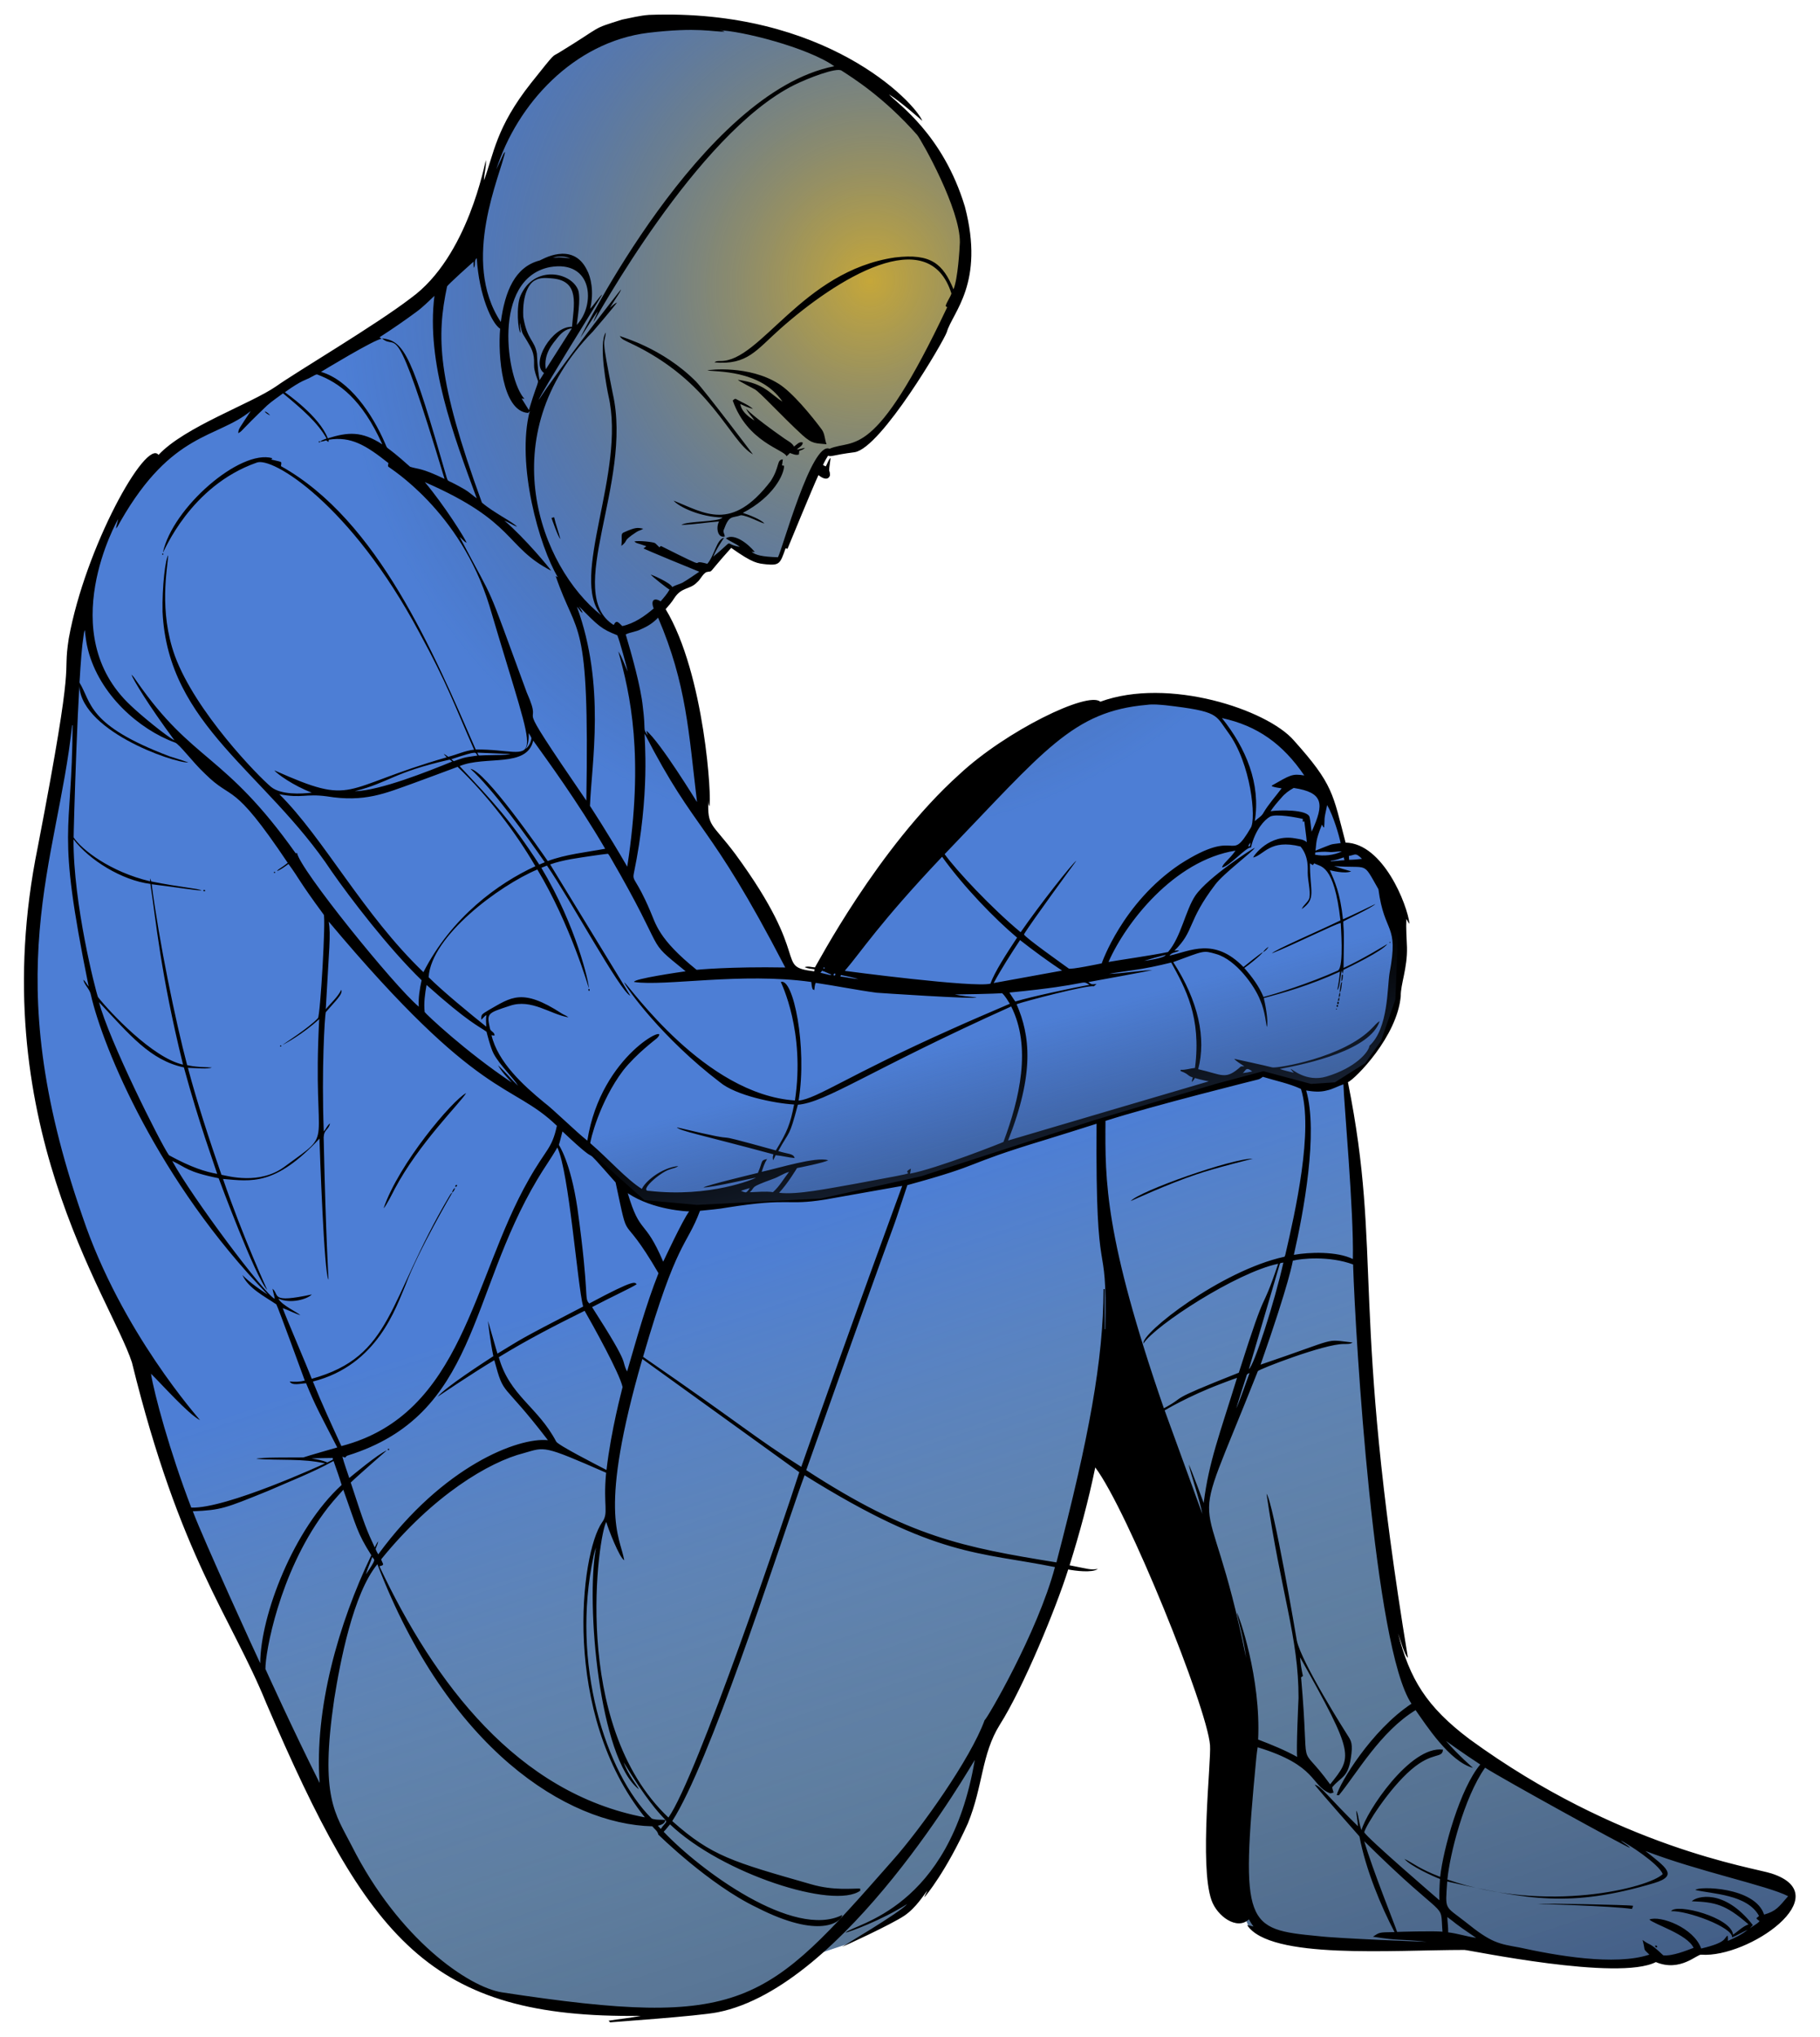 <?xml version="1.0" encoding="UTF-8" standalone="no"?>
<svg
   version="1.1"
   id="Layer_1"
   x="0px"
   y="0px"
   viewBox="0 0 1450.912 1623.007"
   enable-background="new 0 0 1450.912 1623.007"
   xml:space="preserve"
   sodipodi:docname="1546119974colourremix.svg"
   inkscape:version="1.2.2 (b0a8486, 2022-12-01)"
   xmlns:inkscape="http://www.inkscape.org/namespaces/inkscape"
   xmlns:sodipodi="http://sodipodi.sourceforge.net/DTD/sodipodi-0.dtd"
   xmlns:xlink="http://www.w3.org/1999/xlink"
   xmlns="http://www.w3.org/2000/svg"
   xmlns:svg="http://www.w3.org/2000/svg"
   xmlns:rdf="http://www.w3.org/1999/02/22-rdf-syntax-ns#"
   xmlns:cc="http://creativecommons.org/ns#"
   xmlns:dc="http://purl.org/dc/elements/1.1/"><defs
   id="defs174"><linearGradient
     inkscape:collect="always"
     id="linearGradient2517"><stop
       style="stop-color:#e4b112;stop-opacity:0.797;"
       offset="0"
       id="stop2513" /><stop
       style="stop-color:#2c4062;stop-opacity:0;"
       offset="1"
       id="stop2515" /></linearGradient><linearGradient
     inkscape:collect="always"
     id="linearGradient2451"><stop
       style="stop-color:#2c4062;stop-opacity:1;"
       offset="0"
       id="stop2447" /><stop
       style="stop-color:#2c4062;stop-opacity:0;"
       offset="1"
       id="stop2449" /></linearGradient><linearGradient
     inkscape:collect="always"
     id="linearGradient2283"><stop
       style="stop-color:#2c4062;stop-opacity:1;"
       offset="0"
       id="stop2279" /><stop
       style="stop-color:#d1bb1e;stop-opacity:0;"
       offset="1"
       id="stop2281" /></linearGradient><linearGradient
     inkscape:collect="always"
     xlink:href="#linearGradient2283"
     id="linearGradient2285"
     x1="787.295"
     y1="1832.037"
     x2="517.24"
     y2="1015.448"
     gradientUnits="userSpaceOnUse" /><linearGradient
     inkscape:collect="always"
     xlink:href="#linearGradient2451"
     id="linearGradient2453"
     x1="820.646"
     y1="945.582"
     x2="788.936"
     y2="823.817"
     gradientUnits="userSpaceOnUse" /><radialGradient
     inkscape:collect="always"
     xlink:href="#linearGradient2517"
     id="radialGradient2521"
     cx="680.214"
     cy="254.43"
     fx="680.214"
     fy="254.43"
     r="701.976"
     gradientTransform="matrix(0.579,0.167,-0.176,0.611,344.593,-45.128)"
     gradientUnits="userSpaceOnUse" /></defs><sodipodi:namedview
   id="namedview172"
   pagecolor="#ffffff"
   bordercolor="#000000"
   borderopacity="0.25"
   inkscape:showpageshadow="2"
   inkscape:pageopacity="0.0"
   inkscape:pagecheckerboard="0"
   inkscape:deskcolor="#d1d1d1"
   showgrid="false"
   inkscape:zoom="0.36388287"
   inkscape:cx="596.34575"
   inkscape:cy="845.05215"
   inkscape:window-width="1652"
   inkscape:window-height="1099"
   inkscape:window-x="0"
   inkscape:window-y="25"
   inkscape:window-maximized="0"
   inkscape:current-layer="Layer_1" />

<g
   id="g2560"><path
     style="fill:#4d7ed5;fill-opacity:1"
     d="m 603.521,24.294 -71.604,-6.393 -53.064,10.229 -42.835,26.852 -35.802,54.342 -22.376,66.49 -17.262,37.72 -40.277,37.72 -90.145,54.342 -57.539,32.605 -38.359,21.737 -35.163,36.441 -20.458,44.113 -19.18,72.883 -6.393,69.047 -23.016,131.061 -5.754,63.293 5.115,77.358 12.147,58.178 19.18,56.9 51.785,113.799 10.868,47.949 33.245,89.505 41.556,97.816 59.457,125.947 42.835,70.965 37.081,38.999 24.934,19.819 19.819,10.868 34.523,8.95 59.457,7.672 54.982,3.197 46.031,-4.475 43.474,-21.737 28.13,-20.458 24.934,-8.311 25.573,-12.786 17.262,-9.59 21.737,-23.655 20.458,-31.327 12.147,-29.409 8.311,-33.884 2.557,-20.458 34.523,-62.654 21.737,-50.507 22.376,-79.276 30.048,-139.372 89.505,272.991 10.868,170.06 -1.279,21.737 5.754,13.426 15.344,8.311 33.884,4.475 135.536,2.557 67.129,12.786 54.342,1.918 18.54,-5.115 15.344,1.279 23.016,-7.033 30.688,-8.311 29.409,-19.819 9.59,-12.786 -4.475,-7.672 -132.34,-46.031 -97.177,-49.228 -64.572,-54.342 -15.344,-31.327 -7.033,-48.589 -18.54,-166.224 -6.393,-154.716 -7.032,-76.079 -3.197,-21.098 15.983,-10.229 12.787,-18.54 10.229,-30.687 5.115,-62.654 -22.376,-47.31 -10.868,-11.508 -10.868,-1.918 -5.115,-17.262 -14.065,-35.802 -37.72,-40.277 -69.047,-24.294 -42.195,-3.197 -79.915,31.327 -101.013,102.292 -67.129,78.637 -6.393,11.508 -0.639,1.918 -17.262,-5.754 -8.311,-15.344 -29.409,-55.621 -35.163,-51.146 1.279,-26.212 -7.672,-58.818 -10.868,-44.753 -14.065,-33.884 2.557,-8.951 7.033,-8.951 15.983,-7.672 7.672,-9.59 5.115,-1.279 14.065,-17.262 12.786,4.475 10.229,5.754 14.065,1.918 h 2.557 l 8.311,-16.622 16.622,-44.113 12.147,-25.573 16.622,-3.197 15.983,-2.557 17.262,-19.18 23.016,-33.245 24.294,-42.835 13.426,-37.081 1.918,-33.245 -9.59,-38.359 -26.852,-47.31 -38.359,-38.359 -48.589,-27.491 -30.687,-9.59 z"
     id="path432" /><path
     style="fill:url(#radialGradient2521);fill-opacity:1;opacity:1"
     d="m 603.521,24.294 -71.604,-6.393 -53.064,10.229 -42.835,26.852 -35.802,54.342 -22.376,66.49 -17.262,37.72 -40.277,37.72 -90.145,54.342 -57.539,32.605 -38.359,21.737 -35.163,36.441 -20.458,44.113 -19.18,72.883 -6.393,69.047 -23.016,131.061 -5.754,63.293 5.115,77.358 12.147,58.178 19.18,56.9 51.785,113.799 10.868,47.949 33.245,89.505 41.556,97.816 59.457,125.947 42.835,70.965 37.081,38.999 24.934,19.819 19.819,10.868 34.523,8.95 59.457,7.672 54.982,3.197 46.031,-4.475 43.474,-21.737 28.13,-20.458 24.934,-8.311 25.573,-12.786 17.262,-9.59 21.737,-23.655 20.458,-31.327 12.147,-29.409 8.311,-33.884 2.557,-20.458 34.523,-62.654 21.737,-50.507 22.376,-79.276 30.048,-139.372 89.505,272.991 10.868,170.06 -1.279,21.737 5.754,13.426 15.344,8.311 33.884,4.475 135.536,2.557 67.129,12.786 54.342,1.918 18.54,-5.115 15.344,1.279 23.016,-7.033 30.688,-8.311 29.409,-19.819 9.59,-12.786 -4.475,-7.672 -132.34,-46.031 -97.177,-49.228 -64.572,-54.342 -15.344,-31.327 -7.033,-48.589 -18.54,-166.224 -6.393,-154.716 -7.032,-76.079 -3.197,-21.098 15.983,-10.229 12.787,-18.54 10.229,-30.687 5.115,-62.654 -22.376,-47.31 -10.868,-11.508 -10.868,-1.918 -5.115,-17.262 -14.065,-35.802 -37.72,-40.277 -69.047,-24.294 -42.195,-3.197 -79.915,31.327 -101.013,102.292 -67.129,78.637 -6.393,11.508 -0.639,1.918 -17.262,-5.754 -8.311,-15.344 -29.409,-55.621 -35.163,-51.146 1.279,-26.212 -7.672,-58.818 -10.868,-44.753 -14.065,-33.884 2.557,-8.951 7.033,-8.951 15.983,-7.672 7.672,-9.59 5.115,-1.279 14.065,-17.262 12.786,4.475 10.229,5.754 14.065,1.918 h 2.557 l 8.311,-16.622 16.622,-44.113 12.147,-25.573 16.622,-3.197 15.983,-2.557 17.262,-19.18 23.016,-33.245 24.294,-42.835 13.426,-37.081 1.918,-33.245 -9.59,-38.359 -26.852,-47.31 -38.359,-38.359 -48.589,-27.491 -30.687,-9.59 z"
     id="path2509" /><path
     style="fill:url(#linearGradient2285);fill-opacity:1;opacity:0.704"
     d="m 603.521,24.294 -71.604,-6.393 -53.064,10.229 -42.835,26.852 -35.802,54.342 -22.376,66.49 -17.262,37.72 -40.277,37.72 -90.145,54.342 -57.539,32.605 -38.359,21.737 -35.163,36.441 -20.458,44.113 -19.18,72.883 -6.393,69.047 -23.016,131.061 -5.754,63.293 5.115,77.358 12.147,58.178 19.18,56.9 51.785,113.799 10.868,47.949 33.245,89.505 41.556,97.816 59.457,125.947 42.835,70.965 37.081,38.999 24.934,19.819 19.819,10.868 34.523,8.95 59.457,7.672 54.982,3.197 46.031,-4.475 43.474,-21.737 28.13,-20.458 24.934,-8.311 25.573,-12.786 17.262,-9.59 21.737,-23.655 20.458,-31.327 12.147,-29.409 8.311,-33.884 2.557,-20.458 34.523,-62.654 21.737,-50.507 22.376,-79.276 30.048,-139.372 89.505,272.991 10.868,170.06 -1.279,21.737 5.754,13.426 15.344,8.311 33.884,4.475 135.536,2.557 67.129,12.786 54.342,1.918 18.54,-5.115 15.344,1.279 23.016,-7.033 30.688,-8.311 29.409,-19.819 9.59,-12.786 -4.475,-7.672 -132.34,-46.031 -97.177,-49.228 -64.572,-54.342 -15.344,-31.327 -7.033,-48.589 -18.54,-166.224 -6.393,-154.716 -7.032,-76.079 -3.197,-21.098 15.983,-10.229 12.787,-18.54 10.229,-30.687 5.115,-62.654 -22.376,-47.31 -10.868,-11.508 -10.868,-1.918 -5.115,-17.262 -14.065,-35.802 -37.72,-40.277 -69.047,-24.294 -42.195,-3.197 -79.915,31.327 -101.013,102.292 -67.129,78.637 -6.393,11.508 -0.639,1.918 -17.262,-5.754 -8.311,-15.344 -29.409,-55.621 -35.163,-51.146 1.279,-26.212 -7.672,-58.818 -10.868,-44.753 -14.065,-33.884 2.557,-8.951 7.033,-8.951 15.983,-7.672 7.672,-9.59 5.115,-1.279 14.065,-17.262 12.786,4.475 10.229,5.754 14.065,1.918 h 2.557 l 8.311,-16.622 16.622,-44.113 12.147,-25.573 16.622,-3.197 15.983,-2.557 17.262,-19.18 23.016,-33.245 24.294,-42.835 13.426,-37.081 1.918,-33.245 -9.59,-38.359 -26.852,-47.31 -38.359,-38.359 -48.589,-27.491 -30.687,-9.59 z"
     id="path2200" /><g
     id="g169">
	<path
   d="M517.405,11.862c140.944-5.278,211.789,69.583,217.889,84.464c0,0-18.009-15.998-26.646-21.075   c6.855,7.422,43.146,31.746,60.579,89.466c15.996,61.104-9.904,84.169-14.4,99.848c-2.335,7.228-52.36,92.384-73.443,95.791   c-18.146,2.34-18.04,3.769-21.299,2.832c-1.465,2.389-2.887,4.816-3.996,7.391c0.711,0.372,1.438,0.749,2.17,1.115   c1.476-2.192,1.919-5.062,3.903-6.883c-2.108,14.987-0.645,7.757-0.497,13.897c-0.222,1.194-2.081,5.535-9.201-0.093   c-4.418,9.435-24.269,57.736-24.672,58.737c-0.514-0.153-1.022-0.295-1.52-0.432c-4.264,12.142-4.78,13.821-15.422,12.793   c-6.994-0.823-10.372-0.671-27.931-13.115c-21.275,23.654-13.152,17.449-19.987,19.413c-3.165,1.941-4.417,5.751-7.26,8.047   c-5.677,6.028-12.334,3.441-18.32,12.886c-1.902,3.083-4.335,5.773-6.702,8.496c31.273,51.785,37.03,153.133,34.802,157.086   c-0.727-1.585-0.672-3.318-0.749-5.002c-0.836,21.736,2.544,17.75,21.534,43.112c62.197,84.815,30.496,89.39,62.853,93.435   c0.055-0.41,0.164-1.236,0.219-1.646c-2.662-0.361-5.39-0.563-7.867-1.678c2.646-1.088,5.505,0.038,8.233,0.159   c0.98-1,50.095-95.448,115.215-153.91c36.989-34.49,102.497-66.472,112.274-57.802c54.216-19.831,133.13,6.289,154.358,30.926   c31.505,35.15,30.89,42.238,41.177,81.342c29.895,0.646,49.195,49.253,50.974,64.728c-1.115-1.121-1.738-2.58-2.531-3.903   c-0.372,7.544,0.23,15.094,0.497,22.638c0.389,16.561-5.154,29.631-4.958,38.831c-2.76,32.237-36.257,66.048-42.106,68.643   c27.849,138.855,1.611,178.06,47.814,458.68c-2.7-2.073-5.878-13.846-7.845-19.435c9.265,36.24,22.464,58.338,57.047,84.354   c118.741,86.525,225.909,102.135,240.703,106.977c53.599,17.424-18.44,67.452-56.036,64.706   c-3.345-0.586-16.695,14.067-36.213,5.899c-30.012,15.374-148.473-9.6-152.576-9.682c-57.208,0-155.109,7.849-173.236-19.779   c1.678,0.306,3.34,0.744,5.024,1.11c-1.29-1.864-2.624-3.701-3.619-5.724c-9.492,9.019-25.419-2.497-29.849-15.291   c-9.733-27.772-0.145-110.409-1.159-123.509c-2.343-29.977-65.697-187.018-91.494-221.317   c-5.407,26.345-12.437,52.335-20.479,77.997c15.798,3.022,16.086,3.765,22.551,2.914c-4.568,3.29-18.282,1.453-23.639,0.399   c-9.54,30.418-35.679,94.018-54.593,123.831c-14.696,23.672-13.16,48.473-25.388,78.5c-17.107,37.903-33.676,58.086-34.786,58.966   c0.645-1.897,1.766-3.564,2.558-5.385c-2.863,3.14-8.829,13.472-18.336,19.949c-10.427,7.063-48.823,24.675-49.825,24.94   c0.167-0.316,46.271-27.386,52.023-34.185c-21.187,13.264-45.426,22.024-49.301,22.857c7.44-7.33,83.068-18.36,103.166-137.673   c-1.662,2.077-103.325,181.029-204.938,201.073c-15.733,3.146-85.377,7.886-85.798,8.025c-0.295-0.323-0.88-0.968-1.175-1.29   c8.55-1.438,17.226-2.121,25.722-3.87c-168.699,2.189-217.334-60.198-298.576-249.045   c-28.191-69.343-68.692-115.439-107.152-271.667c-17.078-52.227-119.369-193.69-75.044-410.844   c31.159-161.63,19.278-131.33,24.689-166.107c13.202-72.701,61.623-159.575,71.551-146.278   c20.934-22.419,73.415-40.57,93.769-54.636c16.323-11.633,79.17-48.652,107.37-70.31c45.811-33.072,59.107-108.62,59.852-109.989   c0.366,5.44-1.432,10.737-1.531,16.166c7.812-20.801,9.393-42.037,37.58-77.625c20.111-25.21,16.383-20.582,21.933-23.989   c37.011-22.598,24.936-18.371,50.46-26.471C502.966,14.223,510.095,12.392,517.405,11.862 M516.803,26.13   c-59.348,7.291-104.72,56.889-121.136,108.879c5.621-11.648,5.28-12.479,6.97-13.946c-3.215,17.699-35.763,86.621-3.384,135.536   c3.272-24.188,11.119-43.964,31.134-49.066c1.001-0.271,26.046-15.842,37.519,7.583c3.065,5.438,5.886,17.563,2.52,30.981   c3.748-3.885,7.417-9.935,9.731-11.431c-0.457,1.007-50.327,80.878-50.651,84.026c15.095-23.555,64.814-87.402,65.636-88.116   c-0.951,2.975-3.237,5.372-8.955,14.75c1.815-1.536,3.477-3.335,5.707-4.286c-0.736,1.478-18.978,22.995-19.194,23.114   c-81.259,82.847-42.395,187.505,6.845,226.297c-26.317-30.135,19.674-113.74,5.538-175.012c-1.063-4.755-8.271-41.858-2.116-50.503   c-1.066,10.461-4.054,1.089,5.554,48.776c16.125,70.911-39.566,159.274,0.738,184.366c0.618-1.121,1.356-2.81,2.947-2.471   c1.525,0.793,2.63,2.154,3.882,3.313c9.534-2.061,17.729-7.796,25.038-14.017c-2.631-6.695,0.526-8.895,5.522-5.686   c2.569-2.952,5.194-5.899,7.107-9.337c-1.438-0.703-14.038-10.449-14.996-12.038c1.012,0.263,15.247,6.263,17.183,9.939   c2.537-1.476,5.429-2.116,8.064-3.368c4.647-2.695,9.009-5.822,13.471-8.796c-39.894-16.242-44.468-18.566-44.468-18.566   c0.744-0.607,1.509-1.186,2.274-1.771c-7.425-2.702-7.815-2.068-9.551-3.789c3.457-0.865,15.391,0.407,16.598,1.394   c1.203,1.011,2.22,2.23,3.384,3.302c0.508-0.503,1.061-1.46,1.842-0.765c43.39,21.695,19.035,8.96,36.333,13.875   c5.956-7.017,7.135-19.128,13.394-20.889c-0.58,1.002-5.996,8.597-8.698,15.231c18.689-15.325,7.016-10.08,21.217-7.861   c-3.368-2.799-7.681-4.155-11.131-6.773c6.758-4.364,17.825,4.421,23.098,10.928c-0.886-0.087-1.771-0.18-2.641-0.219   c3.395,2.688,8.134,3.923,21.064,4.368c3.3-5.649,26.964-92.864,41.111-86.448c19.924-8.473,35.305,10.96,93.779-112.755   c-0.426-0.35-0.842-0.7-1.241-1.044c1.055-3.532,3.488-6.44,4.647-9.912c-18.08-57.474-91.618-11.714-136.438,28.089   c-18.935,16.734-26.108,29.145-52.395,26.766c1.17-1.257,3.023-1.006,4.587-1.088c32.168,0.557,65.117-71.627,139.111-82.496   c29.196-3.53,38.45,5.315,46.791,25.356c3.451-8.348,4.849-31.661,5.068-37.35c0.408-26.383-30.028-80.465-33.988-85.606   c-26.702-30.289-51.846-45.813-60.262-51.274c-3.978-2.923-27.108,6.12-37.689,11.349   c-78.195,38.871-159.11,188.198-160.153,188.931c0.776-2.969,2.564-5.543,3.34-8.512c-3.91,5.369-13.377,20.737-13.793,21.053   c0.305-1.005,96.205-195.627,202.445-216.359c-21.367-15.108-75.153-28.501-91.986-28.636c1.525,0.23,3.198,0.115,4.521,1.077   C568.354,25.525,556.755,21.403,516.803,26.13 M440.78,205.286c7.99,0.103-0.161-0.74,13.799,0.574   C450.233,204.144,445.252,203.958,440.78,205.286 M377.709,213.443c-0.169-1.646-0.169-3.297-0.213-4.948   c-0.806,0.675-20.991,18.75-21.102,19.818c-8.297,39.662-8.403,72.991,27.783,172.208c8.938,7.806,25.77,16.049,27.974,19.26   c-3.477-1.378-6.599-3.499-10.054-4.915c16.688,14.26,36.599,38.456,37.29,39.925c-37.106-19.179-27.625-38.693-100.695-70.583   c15.642,18.656,31.686,44.276,33.315,48.295c-2.307-0.94-3.641-3.16-5.554-4.625c30.528,58.039,18.714,29.507,53.45,123.875   c16.065,36.233-17.865-9.254,47.529,86.257c2.572-149.742-7.256-128.495-24.432-178.949c0.569,0.301,1.154,0.623,1.733,0.957   c-14.75-24.297-33.372-90.205-22.403-132.469c-0.421,0.514-0.836,1.044-1.285,1.531c-20.831-1.218-24.168-46.23-22.321-67.117   c-6.741-4.252-16.827-26.656-18.637-56.216C377.55,207.599,379.502,211.24,377.709,213.443 M438.293,212.874   c-46.645,9.32-34.437,89.953-20.178,104.965c-0.749-0.082-1.492-0.153-2.23-0.224c1.963,3.04,3.827,6.128,5.757,9.19   c9.511-31.81,8.163-16.224,4.477-32.145c-1.147-4.755,1.314-9.932-3.564-18.861c-7.269-12.937-5.525-7.114-8.271-18.926   c0.066,2.81,0.574,5.576,0.76,8.375c-2.186-1.267-3.616-21.456-0.18-29.401c10.828-25.178,41.098-19.135,46.234-4.188   c1.916,7.412-0.821,22.623-1.328,27.28C474.935,243.081,472.793,206.843,438.293,212.874 M426.544,223.387   c-4.373,2.116-10.224,10.531-9.398,28.986c2.961,18.707,9.116,18.478,10.885,29.489c0.068,0.288,0.328,11.83,2.127,21.037   c1.29-1.815,2.384-3.75,3.537-5.647c-11.184-7.743,6.603-37.479,22.327-36.82c1.34-17.048,6.586-36.599-15.69-38.558   C435.723,221.463,430.727,220.96,426.544,223.387 M331.622,248.77c-9.469,6.992-19.183,13.651-29.079,20.02   c0.574,0.377,1.154,0.771,1.728,1.175c-5.501,0.338-47.359,25.775-48.36,26.389c22.836,6.638,41.054,33.853,50.815,56.397   c3.391,7.388-2.244-0.88,20.178,19.2c6.379,2.133,8.417,0.513,27.493,9.693c-40.783-135.367-37.21-100.965-49.842-111.973   c18.069,1.764,23.941,14.737,51.52,110.836c1.614,4.209-0.942,0.63,14.471,9.573c3.417,1.995,6.265,4.789,9.512,7.025   c-18.535-50.272-40.445-108.205-33.72-161.334C341.539,240.22,336.958,244.943,331.622,248.77 M444.164,269.457   c-3.011,3.985-11.087,12.125-9.037,24.836c0.001-0.002,20.736-32.593,20.736-32.594   C450.91,262.077,447.084,265.756,444.164,269.457 M248.591,300.198c-5.292,3.07-6.988,2.03-21.49,12.355   c1,0.853,27.564,19.083,34.196,36.743c16.08-4.954,26.85-6.015,43.506,4.844c-16.371-36.324-34.651-49.297-52.001-55.746   C251.281,298.448,249.985,299.623,248.591,300.198 M212.958,323.104c-22.107,21.046-19.382,20.163-23.043,22.103   c0.376-3.841,0.151-2.607,9.944-17.653c-27.108,22.064-62.657,16.144-103.653,87.618c-1.246,2.006-2.072,4.297-3.717,6.041   c0.279-2.58,1.268-5.002,1.728-7.544c-0.767,1.014-51.525,91.23,10.081,148.629c8.156,7.834,28.446,24.427,34.802,27.695   c-21.363-28.907-32.354-47.469-34.354-52.346c1.793,1.389,2.87,3.444,4.204,5.237c45.12,65.01,69.618,56.559,126.849,137.203   c0.257-0.104,0.765-0.306,1.022-0.405c1.734,12.493,77.425,106.119,97.032,122.535c-0.421-7.091,0.744-14.148,2.252-21.053   c-26.714-25.934-56.979-65.618-71.819-86.929c-52.399-79.006-130.45-116.138-134.694-206.66c-0.42-19.822,2.234-42.193,4.51-45.108   c-0.517,10.259-7.72,44.211,5.358,80.282c16.442,44.568,66.444,95.926,76.652,104.352c7.74,6.357,23.994,5.66,32.419,4.527   c-14.355-5.349-28.168-15.229-29.745-17.713c65.116,29.005,51.359,14.328,137.389-10.425c-0.858-0.891-1.749-1.749-2.471-2.744   c1.318,0.612,2.493,1.476,3.646,2.362c6.899-1.788,13.46-4.904,20.605-5.691c-15.79-35.736-21.051-51.84-43.703-93.419   C279.821,402.08,216.793,363.353,204.489,368.72c-52.908,18.625-73.616,70.836-74.618,71.655   c7.484-35.507,61.439-82.669,87.274-75.247c-0.295,0.355-0.59,0.711-0.875,1.077c9.562,2.407,8.02,1.019,7.73,5.281   c77.514,43.254,121.591,148.567,155.239,225.784c52.37-0.435,52.843,27.234,10.879-114.674   c-23.216-75.621-79.762-109.733-80.615-110.738c-0.47-0.864,0.098-1.892,0.169-2.799c-18.06-14.338-29.858-21.438-47.508-18.659   c-0.115,0.601-0.224,1.214-0.328,1.826c-3.131-2.305-0.513-0.86-6.653-0.23c1.41-1.394,3.428-1.755,5.177-2.542   c-7.222-12.87-19.685-23.57-34.737-36C221.388,316.653,216.921,319.556,212.958,323.104 M461.598,483.224   c0.935,1.76,2.236,3.335,2.897,5.243c-2.034-1.099-2.897-3.389-4.554-4.898c22.944,62.773,11.663,124.946,10.371,158.666   c0.019,0.032,14.375,21.813,29.729,48.42c13.607-88.236,2.347-137.807-7.112-171.513c3.247,4.948,4.953,10.726,7.462,16.056   c-0.64-3.378-6.39-24.663-8.255-28.936C479.185,501.103,477.224,499.007,461.598,483.224 M511.019,501.413   c-3.838,2.061-8.299,2.296-12.208,4.138c4.538,15.149,12.028,41.625,13.64,57.594c2.626,20.752-0.325,16.946,3.898,22.895   c-0.339-1.263-0.782-2.493-1.099-3.745c10.957,8.842,39.731,55.894,40.428,56.905c-6.611-55.025-8.328-94.091-31.047-147.005   C520.865,496.29,516.131,499.275,511.019,501.413 M66.466,507.754c-4.313,25.932-7.902,158.478-7.758,159.579   c6.385,9.734,29.209,27.448,60.841,34.95c0.06-0.579,0.175-1.738,0.235-2.318c0.257,0.804,0.492,1.618,0.743,2.449   c24.49,4.905,37.868,5.643,40.16,7.151c-4.255,0.162-17.775-2.249-39.788-4.915c6.155,47.082,18.875,108.309,28.286,144.146   c6.435,1.558,13.088,1.564,19.659,1.886c-3.204,1.485-12.053,0.425-19.052,0.284c7.708,28.767,17.008,57.075,26.744,85.207   c5.4,1.047,30.571,8.28,50.383-6.506c41.311-30.423,21.803-9.404,27.559-117.506c-13.245,12.026-27.589,19.809-29.27,20.528   c0.283-0.328,21.457-13.803,28.269-21.37c1.897-2.214,6.404-80.193,4.592-82.441c-20.084-27.201-19.434-28.618-28.078-40.384   c-2.925,2.088-5.806,4.374-9.184,5.675c1.279-1.944,2.723-1.808,8.561-6.577c-44.934-67.012-43.079-48.205-66.079-71.125   c-10.062-9.435-20.375-23.725-23.858-24.754c-28.534-10.438-60.169-38.149-69.293-73.94c-1.345-5.139-1.963-10.414-2.493-15.685   C66.811,503.862,66.816,505.857,66.466,507.754 M914.324,561.691c-59.08,5.157-81.514,36.166-161.258,118.998   c9.425,13.049,37.192,42.798,60.595,62.224c15.162-21.914,41.375-55.214,44.419-57.004c0,0-36.792,50.121-41.756,58.671   c0.044,1.959,32.108,24.625,35.699,27.247c1.182,1.109,24.469-3.752,26.268-4.117c0,0,16.405-48.094,62.274-78.931   c48.047-30.945,38.93,0.973,56.604-29.204c4.304-6.962,0.378-51.184-18.391-76.296c-10.092-13.675-6.757-16.326-49.694-21.288   C924.181,561.576,919.228,561.018,914.324,561.691 M974.138,572.242c19.258,24.063,31.008,52.326,26.181,82.206   c2.219-2.323,5.385-3.756,6.905-6.697c4.1-7.025,9.66-13.011,14.487-19.517c-2.597-0.372-5.205-0.765-7.687-1.613   c-0.022-0.159-0.06-0.476-0.082-0.634c14.7-8.352,16.161-9.617,25.842-8.02C1022.684,592.833,1002.285,578.293,974.138,572.242    M57.489,577.977c-11.818,110.29-59.965,195.465,8.222,391.327c30.867,92.127,93.198,161.427,93.769,162.428   c-9.39-4.695-31.541-29.743-39.11-37c2.6,16.288,14.91,61.804,32.091,106.67c27.693,1.116,105.642-34.701,106.643-35.234   c-17.981-4.067-36.514-2.176-54.746-3.619c2.624-1.347,27.972-0.996,37.421-1.11c4.827-1.64,22.939-6.735,27.078-7.971   c-13.762-26.749-17.131-32.37-24.842-51.165c-4.268,0.201-11.285,2.166-13.039-1.389c4.013,0.443,8.086,0.295,12.011-0.694   c-0.3-0.861-21.805-59.822-22.688-60.759c-9.748-6.603-22.424-12.943-27.056-23.442c0,0,5.772,6.497,20.124,15.57   c-87.535-90.306-131.266-196.729-140.85-238.538c-0.744-4.685-5.035-7.697-6.123-12.284c1.897,1.394,2.761,3.679,4.308,5.396   C44.321,656.36,57.453,668.37,57.861,577.999C57.768,577.993,57.582,577.982,57.489,577.977 M421.493,584.22   c0.109,4.346-0.252,8.818-2.433,12.683c2.608-2.17,4.242-5.341,4.625-8.698C423.188,586.762,422.269,585.516,421.493,584.22    M513.944,584.679c-0.445,3.607,4.661,47.172-8.692,111.525c-1.138,6.312,1.887,3.518,12.978,29.5   c4.533,10.245,6.281,22.363,37.098,47.136c0,0,26.383-2.651,70.676-1.853C564.072,651.593,555.66,665.632,513.944,584.679    M425.063,590.168c-4.876,22.025-38.185,11.754-58.665,20.342c26.824,28.595,40.609,43.015,63.509,78.472   c1.449-0.634,2.908-1.241,4.374-1.848c-13.637-19.8-41.979-59.082-59.272-74.448c11.659,1.331,55.482,64.517,61.645,73.481   c14.722-5.461,30.456-6.921,45.785-9.802C460.2,638.339,435.781,605.164,425.063,590.168 M380.469,599.773   c2.184,3.322-1.929,2.088,11.213,1.995c5.133-0.24,10.338,0.169,15.406-0.886C407.045,600.875,380.469,599.773,380.469,599.773    M359.799,605.011c0.629,0.53,1.268,1.071,1.902,1.613c7.898-2.586,6.092-2.746,19.019-4.527   C378.367,599.68,382.354,597.595,359.799,605.011 M357.967,605.454c-44.788,10.188-47.166,17.908-75.159,25.077   c19.963-0.406,58.773-15.95,77.674-23.644C359.668,606.405,359.044,605.131,357.967,605.454 M329.348,624.232   c-22.125,7.892-38.549,15.33-68.774,10.376c-17.268-2.33-19.636,1.806-37.897-1.7c35.338,34.954,66.936,95.93,114.882,141.801   c22.438-43.923,59.769-70.924,89.236-84.426c-15.667-26.892-37.668-55.951-61.978-79.194   C352.998,615.485,341.2,619.924,329.348,624.232 M1021.503,635.751c-3.045,3.417-6.057,6.883-8.594,10.699   c6.137-1.033,29.756-1.615,31.145,4.822c0.853,3.767,0.902,7.665,1.607,11.464c10.239-22.314,9.493-31.224-14.318-34.819   C1027.637,629.924,1024.188,632.471,1021.503,635.751 M1058.017,641.541c-3.09,14.085-1.615,8.941-2.438,17.959   c-0.946-0.514-1.328-1.531-1.7-2.449c-5.432,13.569-4.159,14.151-5.221,20.851c15.63-6.118,10.035-4.613,20.107-6.041   C1067.576,665.974,1063.132,650.474,1058.017,641.541 M1012.488,650.796c-4.341,2.36-11.9,10.457-15.225,24.596   c-3.797-0.578-17.081,15.064-22.999,15.887c0.435-3.042,5.93-6.454,10.677-13.41c-49.015,7.804-87.588,57.568-101.236,88.723   c7.418-1.4,35.656-5.348,47.491-7.943c10.423-12.048,13.839-33.241,21.731-44.943c10.079-14.689,45.86-37.704,47.382-38.088   c-1.677,3.237-24.859,20.367-31.539,29.325c-22.687,29.783-16.273,36.879-32.588,52.69c1.274-0.131,2.575-0.448,3.854-0.049   c-2.504,1.542-5.97,1.274-7.747,3.947c16.519-3.483,35.538-14.925,59.004,9.086c1.165-1.052,13.498-10.861,15.515-11.907   c-1.327,2.329-12.641,11.336-14.843,12.694c6.09,6.959,11.759,14.482,15.302,23.092c10.444-2.686,36.424-10.862,59.403-21.113   c4.942-3.294,2.063-36.847,2.181-37.847c-3.563,0.337-39.063,18.05-54.871,24.169c2.055-2.641,36.384-17.376,54.636-26.219   c-5.174-45.493-15.904-42.502-20.906-45.501c-0.388,0.47-0.765,0.957-1.126,1.443c-0.765-0.487-1.52-0.973-2.269-1.421   c-0.135,22.734,5.402,27.939-6.56,36.443c1.356-3.428,5.068-5.363,6.145-8.917c0.886-6.757-1.356-13.41-1.389-20.162   c-0.115-2.075,1.21-12.631-5.735-20.796c-24.462-6.07-28.791,6.585-37.771,8.796c0.414-1.462,12.794-18.991,33.326-15.302   c3.242,0.64,6.877,0.722,9.458,3.089c-0.454-5.543-1.383-11.027-1.963-16.554c-0.443,0.077-0.869,0.164-1.279,0.262   c0.011-0.765,0.038-1.514,0.076-2.258C1033.695,651.403,1016.964,648.279,1012.488,650.796 M58.616,668.843   c-0.24,51.424,17.618,120.844,19.49,125.739c9.394,11.926,43.622,48.491,67.817,53.827   c-18.101-73.222-21.698-116.047-26.039-144.031C97.157,701.573,71.074,685.311,58.616,668.843 M995.142,674.539   c1.853,0.17,1.547-1.684,1.635-2.963C995.973,672.407,995.41,673.418,995.142,674.539 M1059.181,678.907   c-3.548-0.361-7.112-0.06-10.628,0.41c-0.088,0.591-0.159,1.186-0.213,1.799c7.162,1.378,14.712,0.454,21.348-2.569   C1066.163,678.284,1062.691,679.394,1059.181,678.907 M472.166,682.007c-11.284,1.749-22.753,3.018-33.578,6.845   c0.002,0.003,63.897,104.642,63.897,104.642c-7.905-3.062-48.056-77.209-66.45-103.718c-1.492,0.59-2.99,1.164-4.472,1.766   c28.026,46.607,38.043,91.916,37.875,95.966c0,0-14.911-51.22-41.078-94.605c-30.282,12.742-84.689,53.04-86.656,85.847   c11.122,11.13,33.599,29.553,45.949,39.411c-0.066-3.072-0.415-6.15,0.131-9.201c-1.777,0.76-2.613,2.608-4.193,3.608   c0.338-4.109-0.492-3.735,6.085-7.697c17.87-10.09,26.451-17.804,58.086,2.739c1.733,1.143,3.827,1.684,5.385,3.105   c-14.628-2.47-29.479-14.999-46.6-9.223c-18.149,5.965-18.599,5.845-15.98,17.97c0.295,2.515,4.046,3.012,3.619,5.806   c-0.787-0.115-1.569-0.224-2.345-0.323c5.003,21.514,25.538,40.123,41.893,53.576c7.369,5.503,25.462,23.399,34.491,30.451   c10.834-69.21,68.208-94.769,55.522-81.632c-1,0.97-16.223,12.175-26.908,25.623c-19.249,25.515-26.443,56.58-26.258,58.07   c14.318,12.304,29.055,28.971,41.122,36.421c2.496-5.665,15.027-16.674,28.98-18.249c-1.941,1.678-4.647,1.793-6.938,2.75   c-7.504,2.245-24.73,17.328-16.401,17.04c48.589,5.561,84.228-9.549,85.24-10.502c-2.356,0.223-35.126,7.947-41.838,7.807   c1.986-1.683,42.473-11.387,43.473-11.623c4.119-9.52,1.884-9.882,7.276-11.043c-1.979,3.149-3.083,6.708-4.286,10.201   c14.056-3.075,43.03-12.189,53.04-9.261c-2.58,1.892-23.863,6.075-24.864,6.265c0,0-7.363,12.33-14.301,19.692   c14.412,1.781,38.545-3.321,61.219-7.255c63.302-11.782,32.306-5.867,43.845-12.011c-0.126,1.345-0.388,2.684-0.672,4.018   c21.315-3.999,73.481-24.682,74.481-25.257c12.801-34.258,22.561-75.457,6.167-107.982   c-112.718,50.734-147.49,76.505-170.059,78.314c-7.082,26.878-6.344,19.869-15.614,36.935c7.541,2.486,12.173,1.756,13.033,5.571   c-5.095-0.443-10.076-1.842-15.176-2.285c-0.623,1.361-1.214,2.739-1.941,4.056c-0.476-1.58-0.317-3.214,0.213-4.745   c-59.059-15.895-74.155-18.508-77.056-21.518c66.962,15.925,11.496-0.217,78.992,18.402c9.198-15.138,11.543-21.14,14.531-36.596   c-15.945-0.944-46.581-7.251-59.125-17.74c-45.902-34.941-74.933-75.383-76.406-79.811c4.902,3.888,64.38,89.45,136.214,94.353   c8.321-54.955-10.929-93.43-11.251-94.43c9.87-3.74,21.19,51.454,14.181,94.518c14.752-1.524,39.235-20.039,122.005-56.971   c15.362-6.959,30.899-13.509,46.37-20.2c-1.864-2.919-3.581-6.035-6.123-8.414c0,0-7.743,0.608-37.733,1.006   c5.675,1.225,11.491,1.706,17.264,2.367c-0.42,1.586-78.586-3.63-79.587-3.75c-16.248-2.176-32.32-5.472-48.535-7.867   c-0.973,1.722-0.809,3.881-1.214,5.8c-0.306-0.17-0.918-0.519-1.225-0.694c-0.809-1.82-0.869-3.865-1.115-5.806   c-55.51-7.835-116.75,3.68-141.221,0.005c-1.465-2.449,38.216-8.127,41.04-8.528c-34.059-27.679-12.507-9.133-60.453-91.653   c-0.454-0.711-0.875-1.465-1.52-2.001C480.454,680.831,476.304,681.384,472.166,682.007 M1075.369,682.083   c0.022,1.017,0.06,2.045,0.126,3.083c3.439-0.022,6.877-0.306,10.294-0.765C1080.408,679.11,1080.796,681.231,1075.369,682.083    M751.039,682.75c-50.536,53.423-64.08,75.219-77.586,90.92c1.069,0.206,103.09,13.619,116.139,10.207   c3.209-9.129,12.547-23.532,21.228-36.683C793.07,732.252,768.412,706.939,751.039,682.75 M1061.007,685.877   c0.005,0.12,0.022,0.366,0.027,0.487c3.586-0.142,7.145-0.727,10.743-0.831c-0.186-0.782-0.35-1.542-0.508-2.296   C1067.906,684.325,1064.583,685.713,1061.007,685.877 M1063.555,690.18c4.461,1.602,9.031,2.881,13.585,4.199   c-5.013,2.226-15.968-0.698-16.969-0.913c3.867,9.04,8.168,17.807,10.453,39.149c7.073-3.052,25.848-12.208,25.848-12.208   c-2.459,2.82-25.226,13.447-25.596,13.93c0.029,8.184,0.901-0.046,0.213,36.995c14.974-6.766,34.468-18.836,34.846-19.014   c-3.545,5.417-30.384,18.365-34.835,20.517c-0.224,1.05-0.443,2.11-0.766,3.149c-0.246-0.902-0.47-1.793-0.678-2.679   c-1.459,6.027-1.467,14.423-3.543,15.51c0.984-4.8,1.64-9.66,2.105-14.531c-24.912,11.369-45.314,16.892-60.71,21.097   c1.163,4.518,3.867,18.693,2.438,23.016c-0.616-1.564-1.296-12.435-5.347-21.419c-4.317-11.206-19.164-32.093-34.988-36.683   c-10.734-3.076-9.147-2.826-34.327,6.413c20.171,31.082,26.425,60.758,19.927,85.328c19.472,4.364,21.612,9.016,34.021-2.154   c0.907-0.104,1.831-0.104,2.772-0.12c-2.761-1.919-5.806-3.51-8.124-5.981c0.052,0.011,24.956,5.391,30.407,6.839   c3.303,0.96,56.851-7.59,79.648-31.429c1.935-1.848,3.537-4.111,5.932-5.412c-7.397,22.831-56.229,33.726-79.669,38.066   c3.652,1.263,7.44,2.094,11.191,3.04c-0.902-1.082-1.881-2.116-2.635-3.291c1.24,0.366,12.732,10.939,28.488,6.363   c23.309-6.861,34.072-19.785,34.469-24.552c15.298-14.043,14.098-46.662,16.089-58.245c7.525-39.702-4.152-30.144-8.911-66.527   C1085.823,685.705,1091.74,692.397,1063.555,690.18 M262.067,734.418c1.793,10.778,0.259,21.04-2.362,69.862   c4.166-5.128,9.392-9.48,12.361-15.482c1.511,3.422-4.759,8.9-12.355,17.833c-0.831,3.464-3.457,45.842-1.607,95.031   c1.864-1.995,2.717-4.887,5.057-6.407c-1.39,5.58-4.813,4.55-5.139,11.092c1.679,77.854,3.876,113.417,3.876,113.417   c-3.481-3.342-7.032-104.849-7.216-112.394c-35.359,37.883-54.256,34-76.898,32.135c15.642,45.62,35.267,88.493,35.267,88.493   c-9.521-10.207-38.342-88.056-38.733-89.056c-25.531-5.149-26.061-8.746-37.049-13.788c16.044,29.403,73.616,106.18,81.752,109.907   c-0.383-2.744-1.318-5.363-1.793-8.08c5.964,4.898-2.393,11.789,31.353,4.57c-3.491,3.743-16.863,7.711-26.629,3.318   c2.415,5.154,14.969,10.78,17.5,13.219c-4.844-1.471-9.294-4.007-14.077-5.647c2.498,7.213,18.577,44.356,23.158,56.315   c64.818-17.887,60.189-61.655,109.448-145.168c0.722-1.236,1.416-2.548,2.684-3.297c0,0-27.222,46.376-37.306,73.612   c-7.661,17.753-22.23,63.938-73.913,77.051c7.009,17.379,14.881,34.398,22.704,51.427   c97.238-25.29,104.356-133.542,149.367-212.362c14.01-24.797,18.423-24.29,22.436-42.866   C407.163,861.674,383.297,879.001,262.067,734.418 M792.144,783.385c0.153-0.027,54.543-9.917,54.543-9.917   c-11.491-7.637-22.638-15.81-33.507-24.317C805.795,760.326,798.53,771.61,792.144,783.385 M912.099,765.705   c1.537-0.159,15.83-2.059,17.265-4.784C923.569,762.343,917.79,763.918,912.099,765.705 M902.855,773.2   c-6.221,1.006-12.508,1.64-18.68,2.892c11.53-0.41,22.939-2.482,34.442-3.072c-0.402,0.407-50.408,9.516-50.963,9.594   c0.809,0.59,1.613,1.236,2.548,1.673c1.312,0.186,2.635-0.115,3.969-0.104c-0.738,0.618-1.492,1.214-2.219,1.837   c-4.285-1.432-55.803,12.059-61.53,14.247c10.787,24.781,14.461,54.814-6.774,108.628c0.417-0.124,154.796-45.742,160.039-47.18   c0,0-5.54-0.971-11.114-2.651c-0.667,1.203-1.443,2.378-2.575,3.204c0.208-1.241,0.558-2.444,0.897-3.646   c-4.583-1.423-2.949-2.65-9.649-5.04c-0.027-0.268-0.088-0.809-0.115-1.077c3.925,0.301,7.648-1.115,11.513-1.476   c5.289-40.49-7.785-63.671-18.926-83.972C923.531,769.56,913.253,771.801,902.855,773.2 M656.915,770.855   c-0.722,0.355-0.722,0.727-0.005,1.104C657.62,771.577,657.62,771.205,656.915,770.855 M655.357,773.605   c-0.426,0.525-0.842,1.061-1.252,1.602c8.414,1.902,6.918,2,8.845,1.41C660.304,775.879,658.008,774.299,655.357,773.605    M665.17,775.836c-0.612,0.235-0.957,1.438-0.126,1.629C666.072,777.59,666.422,775.382,665.17,775.836 M670.369,776.984   c-0.093,0.301-0.29,0.902-0.388,1.203c4.794,0.525,9.507,1.656,14.323,2.066C679.739,778.831,675.049,777.918,670.369,776.984    M804.696,790.962c1.618,2.345,2.979,4.882,4.74,7.123c12.902-3.913,47.652-11.281,59.125-13.279   C860.996,780.427,871.691,784.478,804.696,790.962 M340.063,784.905c-1.268,7.096-2.329,14.367-1.514,21.573   c1.225,1.85,32.45,31.438,69.441,56.167c-3.953-4.319-8.113-8.605-10.983-13.738c5.653,5.112,10.491,11.054,15.974,16.352   c-3.604-6.3-14.164-15.882-19.347-25.383c-2.565-4.591-5.778-17.691-5.779-17.691C382.05,817.952,373.743,815.032,340.063,784.905    M78.969,798.638c7.55,29.559,49.053,112.618,55.73,121.961c17.944,9.833,29.203,13.228,38.465,14.865   c-2.88-9.08-14.107-39.164-26.569-84.846C119.696,844.871,103.472,824.679,78.969,798.638 M990.768,855.122   c2.531-0.257,5.041-0.716,7.517-1.307C992.977,849.693,993.317,853.097,990.768,855.122 M1003.211,860.174   c0,0-83.495,20.703-121.918,33.064c-0.389,47.639-0.712,92.367,46.54,229.02c20.297-10.833-1.314-4.159,59.753-28.351   c24.25-76.505,16.367-42.287,31.369-86.804c-32.942,6.752-98.317,49.248-107.381,63.553c-2.126-8.056,61.807-58.108,112.236-69.129   c0.705-0.246,0.591-1.236,0.891-1.793c7.734-33.319,22.698-99.436,12.415-131.971c-9.682-4.461-20.217-6.478-30.341-9.644   C1005.666,858.938,1004.539,859.764,1003.211,860.174 M1057.804,868.959c-5.396,1.52-11.07,0.935-16.516,0.055   c9.779,33.562-2.027,96.695-9.824,130.976c12.227-2.219,34.338-2.938,47.054,3.335c0.836-37.634-7.285-126.357-7.533-139.226   C1066.518,865.542,1062.429,868.013,1057.804,868.959 M831.976,908.72c-66.884,20.306-45.33,18.384-108.622,35.715   c-21.826,65.605,10.438-29.614-80.615,227.123c82.02,53.253,125.089,61.468,199.455,73.514   c25.916-99.272,37.428-161.351,37.552-217.851c0.224,0.027,0.672,0.082,0.897,0.115c0,0,0.105,31.404,0.12,31.894   c0.093,0,0.279,0.005,0.372,0.005c1.72-81.619-7.946-24.854-6.949-163.734C860.136,899.973,846.076,904.406,831.976,908.72    M448.396,901.629c-0.968,3.581-1.749,7.216-2.876,10.764c0,0,9.305,13.366,14.799,50.394c9.954,71.892,5.034,71.45,9.474,75.957   c37.833-20.306,36.047-16.663,37.782-15.357c-3.475,2.519-20.12,10.098-35.568,18.248c31.927,49.66,22.504,40.836,27.909,51.296   c7.736-26.296,14.93-52.816,25.044-78.325c-31.436-53.797-22.517-17.83-34.201-72.327   C456.817,903.886,485.993,937.077,448.396,901.629 M428.409,939.805c-55.054,92.138-47.42,187.678-151.188,220.093   c-0.918,0.202-1.471,0.984-2.039,1.667c-0.749-0.262-1.498-0.525-2.236-0.733c1.542,5.746,3.646,11.327,5.489,16.986   c1.196-0.951,23.332-19.523,29.871-21.971c0,0-24.118,21.022-28.696,25.596c11.319,34.755,12.765,38.028,19.118,51.684   c0.88-1.662,1.635-3.395,2.788-4.887c-0.279,2.165-1.432,4.067-2.039,6.139c0.394,1.536,1.318,2.865,2.061,4.27   c51.752-70.676,111.96-93.467,135.268-90.959c-37.441-48.877-34.612-33.581-42.746-63.761   c-15.564,9.122-45.228,29.166-45.228,29.166c6.343-7.706,35.709-26.606,44.457-32.37c-2.556-12.226-4.205-27.07-4.275-28.073   c0.072,0.036,7.512,25.973,7.539,26.05c20.791-12.466,12.898-8.847,68.315-37.514c-4.62-17.788-11.208-107.148-20.55-126.772   C439.392,923.109,433.449,931.178,428.409,939.805 M616.159,939.509c-19.61,7.205-13.245,5.789-18.402,10.584   c6.15-0.126,12.339-0.951,18.467-0.066c5.194-4.609,8.561-10.742,12.809-16.149C624.458,935.092,620.636,938.05,616.159,939.509    M657.768,955.932c-31.821,5.093-26.781-1.742-77.893,6.331c-7.211,1.367-14.542,1.826-21.824,2.63   c-11.047,29.323-18.072,22.144-45.397,116.352c80.532,55.463,89.204,64.492,126.127,87.684   c40.564-115.704,80.473-223.892,80.473-223.892C698.742,948.574,678.279,952.4,657.768,955.932 M590.683,949   c1.23,0.487,2.477,1.022,3.816,1.23c1.564-0.53,2.345-2.225,3.291-3.477C595.396,947.431,593.023,948.169,590.683,949    M500.446,950.859c10.017,33.847,13.271,19.426,28.259,54.582c0.548-1,15.286-32.851,20.692-40.073   C548.396,965.426,520.724,964.415,500.446,950.859 M1030.655,1004.642c0,0-2.296,16.191-25.727,82.857   c64.284-21.809,49.992-20.224,73.355-17.664c-2.056,1.498-4.691,1.132-7.069,1.214c-15.49-0.14-68.084,20.29-68.451,21.633   c-59.453,150.202-40.894,71.937-9.338,228.588c-2.145-16.902-6.276-29.424-7.446-36.207c1.583,1.78,19.38,52.12,17.008,101.182   c10.617,4.056,21.173,8.354,31.145,13.848c-0.913-4.786,1.005-46.092,1.072-47.092c0.039-48.244-13.867-82.505-25.52-162.63   c5.387,6.904,23.544,113.11,24.147,117.014c3.877,17.946,39.74,74.342,40.417,75.378c3.015,4.589,4.439,6.843,2.624,18.418   c-2.35,15.64-7.78,14.648-14.81,23.081c0.126,1.443,0.7,2.799,1.082,4.209c-1.088,0.175-2.209,1.05-3.275,0.41   c-15.091-6.216-9.493-21.922-57.266-36.481c-0.372,2.695-0.809,5.385-1.044,8.107c-12.869,134.37-8.278,136.883,49.131,142.364   c16.261,1.958,83.509,4.512,86.744,4.559c-24.204-2.593-19.995-0.468-42.926-4.078c5.329-3.308,3.865-3.525,17.237-3.679   c-10.519-19.958-22.963-49.607-27.985-76.247c-0.115-0.175-32.651-36.898-35.699-41.21c5.423,1.235,10.132,9.215,34.535,33.135   c-0.224-4.144-1.148-8.206-1.361-12.333c1.663,1.558,1.907,9.826,4.171,15.466c3.527-14.201,38.866-67.686,64.92-64.187   c-0.425,7.396-8.089,1.19-25.235,15.876c-18.02,15.51-36.226,44.483-37.514,49.951c2.224,4.61,58.933,53.339,59.939,54.204   c-0.164-5.669,0.071-11.333,0.459-16.98c-5.377-1.96-23.796-10.414-28.362-15.98c7.143,3.351,11.075,7.56,28.505,14.318   c2.43-22.354,15.987-70.666,31.97-89.543c-13.65-8.882-27.296-18.757-27.296-18.757c9.443,11.024,21.496,21.463,21.496,21.463   c-18.88-5.127-37.5-34.388-45.764-46.042c-28.069,17.119-46.818,50.403-61.153,67.877c-0.437-0.044-1.301-0.137-1.733-0.18   c2.236-9.237,27.51-51.576,59.606-72.808c-29.74-43.981-44.671-290.355-46.551-350.047   C1059.736,1000.658,1037.487,1002.845,1030.655,1004.642 M1020.224,1007.354c0,0.002-24.617,83.665-24.618,83.666   c4.063-2.489,20.488-53.42,27.51-84.907C1022.148,1006.468,1020.547,1006.102,1020.224,1007.354 M397.641,1081.562   c8.571,30.748,31.129,39.446,45.736,67.194c1.421,2.833,30.911,17.901,40.116,22.666c3.831-32.553,12.23-63.339,12.831-66.073   c-2.404-11.156-23.875-49.625-30.254-60.776C442.83,1056.075,419.738,1067.96,397.641,1081.562 M512.091,1082.983   c-35.336,122.382-17.98,140.59-14.449,160.317c-3.674-1.371-13.116-25.859-14.301-30.418   c-5.935,8.745-29.365,160.966,49.541,235.515c22.701-32.191,92.207-237.524,104.309-275.183   C637.19,1173.214,512.093,1082.985,512.091,1082.983 M993.775,1096.251c-2.723,8.703-5.675,17.341-8.211,26.099   c1.849-3.647,9.669-25.555,10.567-28.16C995.093,1094.557,993.934,1095.005,993.775,1096.251 M973.449,1102.697   c-26.147,9.865-44.978,21.238-44.982,21.239c0.001,0.002,30.041,82.561,30.041,82.561c-1.736-10.29-9.378-32.272-10.868-39.498   c1.246,1.703,11.588,29.74,11.956,30.74c4.073-32.897,12.893-55.156,26.569-99.716   C981.868,1099.428,977.68,1101.133,973.449,1102.697 M417.644,1157.956c-27.745,7.01-72.473,33.691-113.772,84.661   c0.361,1.323,1.115,2.504,1.564,3.816c-0.098,1.372-1.99,1.252-2.947,1.777c43.911,93.19,109.9,180.767,211.624,200.045   c-66.837-83.323-51.345-210.454-34.206-234.979c5.629-7.657,0.776-13.005,3.297-39.646   C432.298,1151.347,434.742,1153.112,417.644,1157.956 M248.345,1162.259c4.286,0.705,8.632,1.421,12.645,3.16   c1.465-0.749,2.936-1.492,4.401-2.236c-0.022-0.334-0.071-1-0.093-1.334C264.297,1161.853,249.522,1162.031,248.345,1162.259    M213.685,1188.101c-34.405,13.934-37.201,15.245-59.977,16.242c8.783,23.208,51.81,117.276,53.734,121.081   c0.219-38.284,26.691-107.2,64.914-142.069c-1.946-6.435-4.226-12.765-6.445-19.101   C249.132,1173.515,231.195,1180.398,213.685,1188.101 M636.059,1190.681c-18.053,51.767-70.853,215.199-100.143,260.531   c31.374,27.909,48.239,32.488,110.705,50.356c18.008,5.245,33.16,3.235,39.05,3.439c0.044,0.41,0.137,1.23,0.18,1.64   c-20.862,15.299-110.223-13.349-151.712-52.827c-1.695,1.968-3.236,4.068-5.062,5.926c29.197,30.83,103.68,85.772,142.391,66.281   c-0.86,5.598-18.029,19.629-68.052-5.904c-38.063-18.118-78.636-58.168-78.636-58.168c-0.465-2.837-3.116-4.439-4.756-6.571   c-68.148-1.637-162.757-61.745-219.174-208.847c-19.386,23.434-29.748,78.172-34.431,107.562   c-11.514,78.422,0.855,91.147,13.952,116.779c37.634,74.74,93.41,112.682,119.758,116.817   c193.252,29.463,210.155,9.931,311.188-104.779c22.825-25.512,62.67-81.793,73.606-112.099   c1.569-0.419,42.232-69.814,56.091-121.994c-60.791-12.305-94.305-7.495-199.603-73.191   C639.497,1180.595,637.863,1185.674,636.059,1190.681 M257.89,1206.093c-35.295,48.227-46.45,110.856-46.299,123.918   c0,0,21.847,48.345,43.238,90.855c-4.32-59.142,15.057-127.114,41.182-181.491c-11.532-18.218-11.592-22.367-22.316-52.187   C268.195,1193.284,262.657,1199.385,257.89,1206.093 M473.226,1239.834c-18.389,85.846,9.76,173.306,46.327,209.366   c3.439,1.307,7.216,0.766,10.819,1.093c-0.126,3.067-3.466,3.985-5.904,4.62c0.76,0.858,1.536,1.717,2.313,2.586   c8.65-12.724,6.663,6.432-29.614-53.106c3.661,10.204,11.1,18.842,12.169,21.54c-31.534-24.302-42.473-148.129-34.206-192.649   C474.347,1235.417,473.686,1237.598,473.226,1239.834 M296.787,1240.791c-1.602,4.63-3.745,9.064-5.079,13.793   C300.542,1241.552,298.543,1243.606,296.787,1240.791 M1036.423,1320.696c0.333,5.013,1.175,9.988,2.274,14.897   c-0.503,0.339-0.995,0.7-1.471,1.077c7.392,83.529-3.97,47.947,23.169,85.273   C1078.093,1399.707,1080.598,1399.477,1036.423,1320.696 M1183.909,1408.675c-16.865,23.888-28.274,69.792-30.041,89.122   c79.255,27.492,161.151,6.399,171.656-4.346c-3.119-8.33-28.903-24.833-33.485-26.739c2.258,2.214,5.38,3.395,7.402,5.877   C1294.63,1470.975,1198.483,1417.991,1183.909,1408.675 M1087.576,1467.247c6.535,22.471,24.92,67.962,26.203,72.289   c1.484-0.099,29.223-0.867,36.169-0.18C1147.854,1513.087,1155.978,1534.855,1087.576,1467.247 M1311.753,1475.021   c15.963,12.992,26.773,19.521,7.058,25.552c-66.693,19.821-100.64,13.337-165.095-1.224c-1.483,23.391-2.508,18.848,14.805,32.43   c20.64,16.741,26.469,17.228,42.713,20.162c28.529,6.271,76.096,14.87,103.658,5.691c-5.639-5.599-2.752-1.616-5.407-11.667   c6.83,5.197,4.512,0.894,16.51,12.273c7.329,0.684,18.389-3.837,24.153-6.008c-5.052-10.866-31.472-18.705-35.289-22.562   c8.76-3.486,35.39,6.482,41.346,23.125c20.886-5.001,17.65-8.042,21.086-10.333c0.241,1.383,0.273,2.81,0.191,4.248   c5.489-2.422,11.076-4.986,15.712-8.845c-4.215,1.82-8.129,4.259-12.339,6.085c0.75-8.087-36.018-21.603-48.672-20.917   c4.254-6.589,48.174,4.936,49.41,18.757c4.067-2.799,7.593-6.566,12.328-8.25c-18.428-16.077-26.594-17.723-45.211-18.434   c3.54-3.786,25.441-10.723,48.656,18.981c-0.782,0.891-1.586,1.766-2.378,2.646c2.504-2.028,5.62-3.28,7.741-5.768   c-3.875-3.014-2.466-1.86-0.437-4.188c-9.421-17.272-37.62-17.474-50.711-20.654c2.146-3.152,47.543-2.645,54.756,19.615   c9.471-2.7,11.51-5.776,19.156-14.673C1409.32,1502.661,1352.676,1490.971,1311.753,1475.021 M1153.814,1527.7   c0.131,4.062,0.744,8.097,0.683,12.18c7.528,0.918,14.772,3.329,22.278,4.395C1157.587,1531.374,1160.755,1532.641,1153.814,1527.7   z"
   id="path105" />
	<path
   d="M494.072,267.773c2.111,1.003,34.352,9.705,60.847,36.344c7.084,7.375,45.207,57.756,45.315,57.993   c-19.069-10.7-32.809-58.737-99.225-89.379C498.505,271.414,495.46,270.441,494.072,267.773z"
   id="path107" />
	<path
   d="M563.819,295.152c1.715-0.535,33.188-4.199,56.725,10.562c10.916,6.604,26.697,25.915,34.551,36.541   c2.564,3.428,2.285,7.927,3.832,11.765c-8.537-0.968-11.016,0.163-19.26-7.293c-16.563-15.166-34.326-34.814-38.23-36.639   c-0.611-0.29-12.642-6.554-13.246-7.419c21.391,2.961,24.841,10.566,35.59,17.396C606.346,294.175,569.698,296.518,563.819,295.152    M624.135,320.414C624.43,320.704,624.43,320.704,624.135,320.414z"
   id="path109" />
	<path
   d="M584.139,319.184c0.847-0.727,1.853-1.952,3.023-0.973c4.406,2.471,9.299,4.308,13.132,7.665   c-3.521-0.88-6.845-2.416-10.141-3.903c0.44,1.347,0.485,6.596,11.371,13.186c-2.121-3.22-5.144-5.839-6.664-9.441   c0,0,4.964,5.925,30.883,24.038c2.613,1.771,5.68,3.193,7.255,6.096c2.138-1.421,4.078-4.242,6.987-3.209   c-0.066,2.832-3.193,3.701-4.712,5.642c2.198-0.197,4.259-1.082,6.445-1.361c-1.175,1.328-2.919,1.799-4.527,2.356   c-0.109,0.968-0.213,1.941-0.333,2.914c-2.466,0.82-4.849-0.421-7.134-1.214c-0.853,0.913-1.744,1.782-2.701,2.586   C625.189,358.286,595.844,352.463,584.139,319.184z"
   id="path111" />
	<path
   d="M210.995,327.838c1.799,0.514,3.215,1.799,4.374,3.22C213.761,330.233,211.963,329.445,210.995,327.838z"
   id="path113" />
	<path
   d="M254.605,351.537c0.722,0.339,0.716,0.705-0.005,1.093C253.877,352.281,253.877,351.915,254.605,351.537z"
   id="path115" />
	<path
   d="M624.064,366.085c-0.131,1.602-0.405,3.198-0.667,4.794c0.426,0.071,1.274,0.224,1.695,0.301   c-0.019,6.996-8.542,24.853-32.927,37.541c4.786,1.49,14.333,5.165,17.21,8.419c-2.515-0.207-13.456-6.363-18.691-6.555   c-7.445,2.541-9.277-0.409-13.624,11.486c-1.006,1.837,0.749,3.553,0.7,5.44c-5.753,1.541-7.148-7.306-4.499-11.989   c-10.037,0.738-19.998,2.553-30.068,2.761c4.496-3.211,29.904-2.165,32.785-5.877c-17.775-0.438-34.389-8.225-39.006-13.46   c25.053,9.926,46.162,25.269,77.433-15.559C621.86,371.865,618.927,366.405,624.064,366.085z"
   id="path117" />
	<path
   d="M439.665,412.728c0.689-0.186,1.383-0.361,2.088-0.53c1.263,5.877,3.553,11.47,4.931,17.314   C444.971,428.156,439.996,413.73,439.665,412.728z"
   id="path119" />
	<path
   d="M512.785,421.344c-1.635,1.197-3.739,1.465-5.396,2.63c-11.976,7.805-5.797,6.152-12.011,11.049   c0.82-8.053-0.996-9.64,2.302-10.923C506.777,420.091,508.159,420.344,512.785,421.344z"
   id="path121" />
	<path
   d="M129.363,441.222c0.765-0.268,1.022-0.016,0.765,0.765C129.358,442.239,129.101,441.987,129.363,441.222z"
   id="path123" />
	<path
   d="M63.219,543.732c10.104,16.316,5.923,33.941,71.775,58.928c0.416,0.143,14.884,4.667,15.182,4.991   C138.191,608.009,61.206,581.441,63.219,543.732z"
   id="path125" />
	<path
   d="M218.49,694.816c0.776-0.246,1.022,0.016,0.738,0.787C218.446,695.827,218.2,695.57,218.49,694.816z"
   id="path127" />
	<path
   d="M162.186,709.369c0.394-0.552,1.673-0.104,1.279,0.623C163.05,710.528,161.765,710.096,162.186,709.369z"
   id="path129" />
	<path
   d="M1107.837,750.638C1109.668,750.633,1107.022,752.289,1107.837,750.638z"
   id="path131" />
	<path
   d="M1006.885,758.872c1.077-1.81,2.728-3.193,4.417-4.412C1010.373,756.373,1008.683,757.8,1006.885,758.872z"
   id="path133" />
	<path
   d="M1012.833,759.949C1013.133,760.255,1013.133,760.255,1012.833,759.949z"
   id="path135" />
	<path
   d="M1069.683,776.759c0.235,0.027,0.705,0.082,0.94,0.109c-0.361,1.744,0.109,3.914-1.296,5.254   C1069.377,780.329,1069.568,778.542,1069.683,776.759z"
   id="path137" />
	<path
   d="M1069.197,783.079c0.169-0.153,0.514-0.448,0.683-0.601c-0.251,2.547-0.454,5.144-1.154,7.615   c-0.186,0.142-0.558,0.432-0.738,0.574C1068.322,788.131,1068.442,785.523,1069.197,783.079z"
   id="path139" />
	<path
   d="M469.394,788.087c0.76-0.142,0.913,1.164,0.372,1.531C468.995,789.732,468.826,788.415,469.394,788.087z"
   id="path141" />
	<path
   d="M1067.311,794.516c0.055-1.328,0.23-2.668,1.05-3.75C1068.284,792.023,1068.847,793.926,1067.311,794.516z"
   id="path143" />
	<path
   d="M1066.458,797.681c0.241-1.071,0.432-2.22,1.279-2.996c-0.027,0.847-0.06,1.717-0.087,2.586   C1067.354,797.375,1066.753,797.577,1066.458,797.681z"
   id="path145" />
	<path
   d="M1066.441,798.359c1.214-0.672,1.192,1.744,0.18,1.892C1065.714,800.13,1065.889,798.775,1066.441,798.359z"
   id="path147" />
	<path
   d="M1065.769,801.016c0.749-0.629,1.438,0.694,0.733,1.181C1065.731,802.842,1064.993,801.464,1065.769,801.016z"
   id="path149" />
	<path
   d="M1065.211,803.788C1067.021,803.799,1064.369,805.439,1065.211,803.788z"
   id="path151" />
	<path
   d="M223.394,833.189c0.765-0.273,1.017-0.022,0.754,0.76C223.372,834.206,223.121,833.949,223.394,833.189z"
   id="path153" />
	<path
   d="M371.613,871.058c-4.363,7.581-37.76,40.078-57.113,76.745c-0.487,1.014-6.868,13.658-8.681,15.089   C317.811,927.387,360.809,876.649,371.613,871.058z"
   id="path155" />
	<path
   d="M998.717,923.371c0,0-31.042,7.645-44.987,12.536c-22.406,7.438-52.313,21.233-52.313,21.233   C907.851,949.335,982.667,922.917,998.717,923.371z"
   id="path157" />
	<path
   d="M363.954,944.173c0.973,0.23-0.131,2.034-0.875,1.514C362.724,945.069,363.331,944.277,363.954,944.173z"
   id="path159" />
	<path
   d="M360.367,950.383c0.377-1.476,1.039-2.947,2.395-3.756C362.423,948.109,361.723,949.569,360.367,950.383z"
   id="path161" />
	<path
   d="M309.241,1154.643c0.891-0.317,1.181-0.027,0.875,0.88C309.219,1155.813,308.929,1155.524,309.241,1154.643z"
   id="path163" />
	<path
   d="M1225.671,1517.209c4.163-0.528,71.984,0.69,76.269,1.503c-0.306,0.825-0.612,1.662-0.908,2.515   C1284.215,1518.798,1225.687,1517.217,1225.671,1517.209z"
   id="path165" />
	<path
   d="M1319.609,1550.563c0.618-0.563,1.963,0.361,1.405,1.132C1320.341,1552.225,1319.057,1551.312,1319.609,1550.563z"
   id="path167" />
</g><path
     style="opacity:0.58;fill:url(#linearGradient2453);fill-opacity:1"
     d="m 173.769,620.241 32.978,30.441 58.346,79.908 58.346,68.493 44.394,43.125 36.783,24.099 32.978,21.563 53.272,48.199 22.831,20.294 41.857,3.805 98.934,-5.074 79.908,-17.757 136.986,-44.394 97.666,-29.173 38.052,-10.147 38.052,10.147 19.026,-1.268 24.099,-15.221 12.684,-17.757 11.415,-32.978 2.537,-63.419 -19.026,-44.394 -11.415,-11.415 -10.147,-2.537 -15.221,-38.052 -29.173,-40.588 -49.467,-30.441 -64.688,-10.147 -59.614,15.221 -54.541,26.636 -126.839,149.67 -16.489,15.221 -6.342,15.221 -20.294,-5.074 -22.831,-43.125 -41.857,-68.493 -2.537,-12.684 -7.61,-41.857 z"
     id="path2388" /></g></svg>
